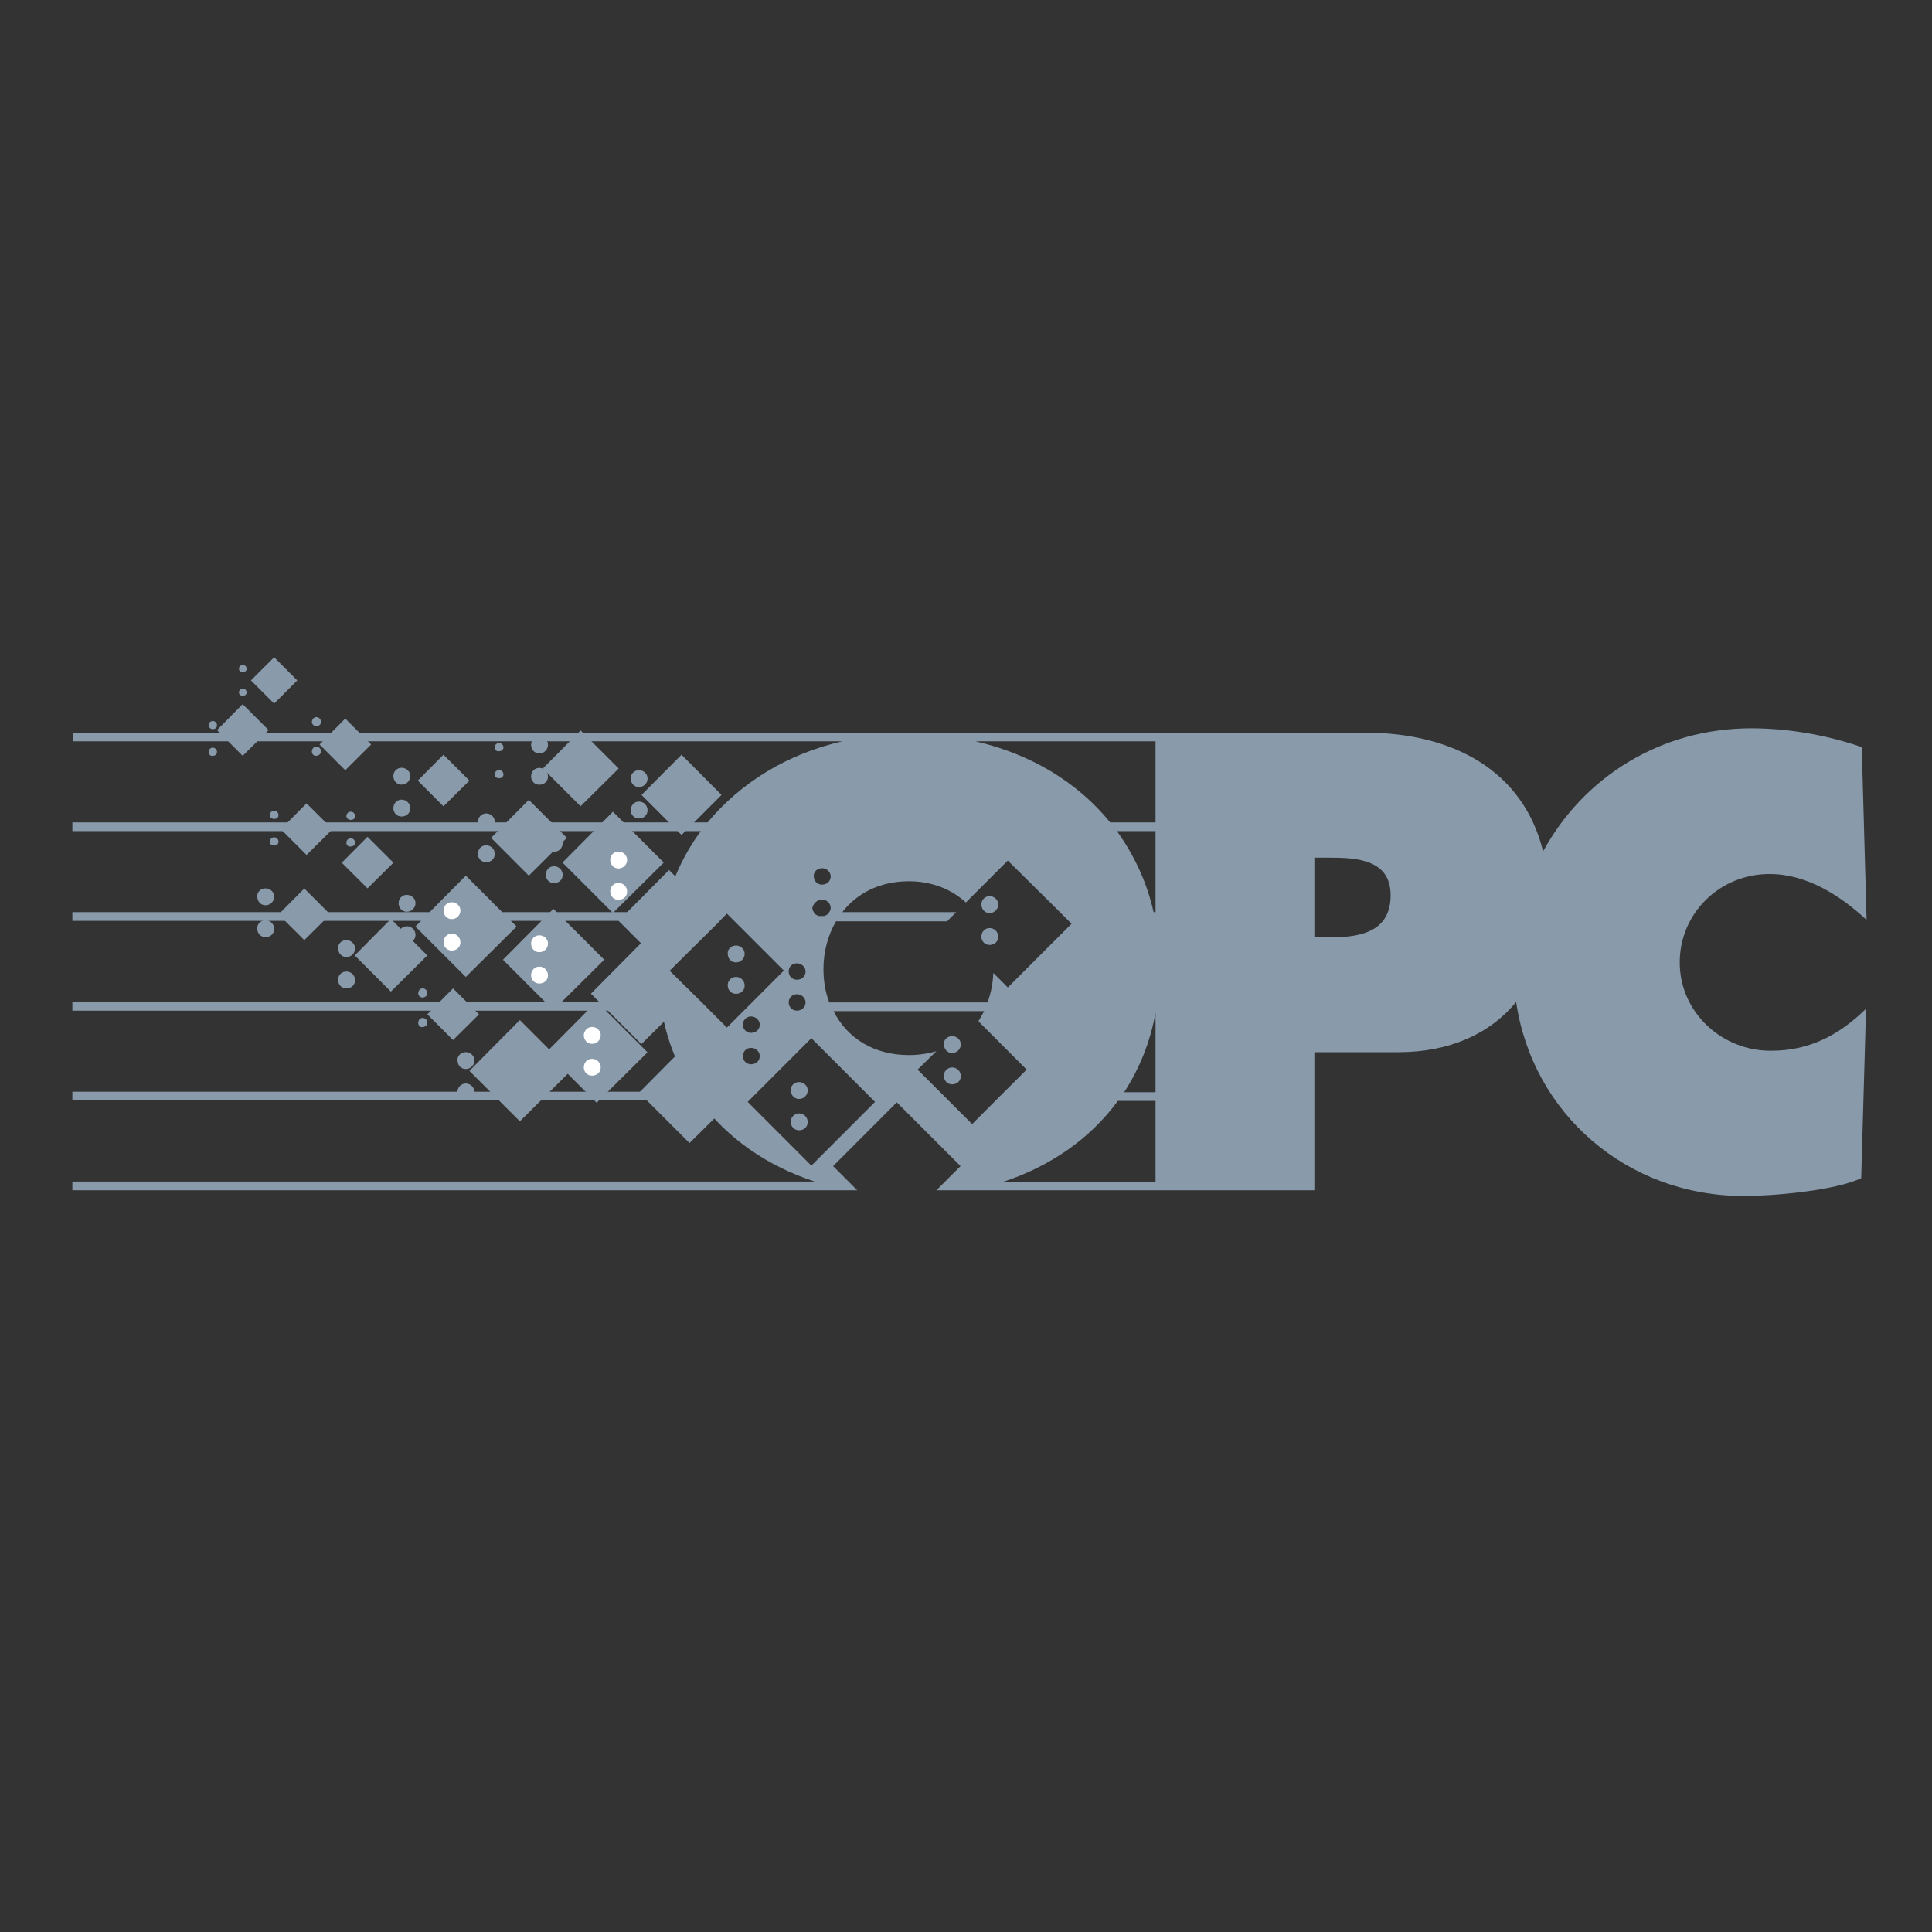 <svg width="28" height="28" viewBox="0 0 28 28" fill="none" xmlns="http://www.w3.org/2000/svg">
<rect x="0" y="0" width="28" height="28" fill="#333333" stroke="none"/>
<path d="M19.286 13.584H19.049V12.43H19.272C19.664 12.43 20.154 12.457 20.154 12.975C20.154 13.514 19.699 13.584 19.286 13.584ZM16.747 11.919H16.089C15.614 11.331 14.928 10.925 14.138 10.744H16.747V11.919ZM16.747 13.22H16.719C16.621 12.779 16.432 12.387 16.187 12.045H16.747V13.22ZM16.747 15.829H16.292C16.509 15.494 16.67 15.109 16.747 14.675V15.829ZM16.747 17.131H14.529C15.215 16.907 15.796 16.508 16.201 15.955H16.747V17.131ZM14.424 15.955L14.089 16.291L13.753 15.955L13.627 15.829L13.298 15.501L13.571 15.235C13.445 15.27 13.312 15.291 13.172 15.291C12.668 15.291 12.277 15.046 12.081 14.654H14.264C14.236 14.703 14.208 14.752 14.18 14.801L14.879 15.501L14.487 15.892L14.424 15.955ZM11.759 16.893L10.836 15.969L10.85 15.955L10.976 15.829L11.759 15.046L12.682 15.969L11.759 16.893ZM10.766 15.305C10.766 15.242 10.815 15.186 10.885 15.186C10.955 15.186 11.011 15.242 11.011 15.305C11.011 15.375 10.955 15.424 10.885 15.424C10.815 15.424 10.766 15.368 10.766 15.305ZM11.011 14.85C11.011 14.92 10.955 14.969 10.885 14.969C10.815 14.969 10.766 14.913 10.766 14.85C10.766 14.787 10.815 14.731 10.885 14.731C10.955 14.731 11.011 14.787 11.011 14.85ZM10.297 14.654L10.171 14.528L9.702 14.066L10.423 13.353L10.535 13.241L10.647 13.353L11.36 14.066L10.899 14.528L10.773 14.654L10.535 14.892L10.297 14.654ZM11.549 14.409C11.619 14.409 11.675 14.465 11.675 14.528C11.675 14.598 11.619 14.647 11.549 14.647C11.479 14.647 11.43 14.591 11.43 14.528C11.43 14.465 11.479 14.409 11.549 14.409ZM11.549 13.961C11.619 13.961 11.675 14.018 11.675 14.081C11.675 14.15 11.619 14.199 11.549 14.199C11.479 14.199 11.43 14.143 11.43 14.081C11.43 14.011 11.479 13.961 11.549 13.961ZM11.913 13.038C11.983 13.038 12.039 13.094 12.039 13.157C12.039 13.178 12.032 13.199 12.018 13.22C12.011 13.234 11.997 13.241 11.99 13.255C11.983 13.255 11.983 13.262 11.976 13.262C11.969 13.262 11.969 13.269 11.962 13.269C11.955 13.269 11.955 13.269 11.948 13.276C11.948 13.276 11.948 13.276 11.941 13.276C11.934 13.276 11.934 13.276 11.927 13.276C11.927 13.276 11.927 13.276 11.92 13.276C11.913 13.276 11.913 13.276 11.906 13.276C11.899 13.276 11.899 13.276 11.892 13.276C11.892 13.276 11.892 13.276 11.885 13.276C11.878 13.276 11.878 13.276 11.871 13.276C11.871 13.276 11.871 13.276 11.864 13.276C11.857 13.276 11.857 13.276 11.85 13.269C11.843 13.269 11.843 13.262 11.836 13.262C11.829 13.262 11.829 13.255 11.822 13.255C11.808 13.248 11.801 13.234 11.794 13.22C11.78 13.199 11.773 13.178 11.773 13.157C11.787 13.094 11.843 13.038 11.913 13.038ZM11.913 12.583C11.983 12.583 12.039 12.639 12.039 12.702C12.039 12.772 11.983 12.821 11.913 12.821C11.843 12.821 11.794 12.765 11.794 12.702C11.787 12.639 11.843 12.583 11.913 12.583ZM13.732 13.346L13.858 13.22H12.207C12.417 12.947 12.752 12.772 13.172 12.772C13.508 12.772 13.795 12.891 13.998 13.08L14.606 12.472L15.362 13.22L15.488 13.346L15.53 13.388L14.606 14.311L14.396 14.101C14.389 14.255 14.361 14.395 14.312 14.528H12.018C11.962 14.381 11.934 14.22 11.934 14.046C11.934 13.794 11.997 13.556 12.116 13.353H13.732V13.346ZM24.344 13.948C24.344 13.234 24.925 12.667 25.645 12.667C26.184 12.667 26.667 12.975 27.052 13.332L26.982 10.828C26.478 10.653 25.918 10.555 25.38 10.555C24.064 10.555 22.945 11.268 22.364 12.339C22.078 11.177 21.07 10.618 19.776 10.618H1.056V10.744H12.207C11.416 10.925 10.738 11.338 10.255 11.919H1.049V12.045H10.157C9.905 12.387 9.723 12.779 9.625 13.22H1.049V13.346H9.59C9.548 13.556 9.527 13.773 9.527 14.004C9.527 14.185 9.541 14.353 9.562 14.521H1.049V14.647H9.59C9.667 15.088 9.828 15.48 10.052 15.822H1.049V15.948H10.136C10.542 16.501 11.123 16.9 11.808 17.124H1.049V17.25H12.424L12.074 16.9L12.997 15.976L13.921 16.9L13.571 17.25H14.04H19.049V15.249H20.266C21.007 15.249 21.595 14.983 21.973 14.521C22.21 16.137 23.575 17.333 25.275 17.333C25.701 17.333 26.59 17.256 26.974 17.075L27.044 14.619C26.66 14.997 26.226 15.228 25.673 15.228C24.96 15.235 24.344 14.675 24.344 13.948Z" fill="#899AAB"/>
<path d="M3.517 10.205L3.893 10.581L3.517 10.954L3.145 10.581L3.517 10.205Z" fill="#899AAB"/>
<path d="M4.443 11.643L4.819 12.018L4.443 12.391L4.07 12.018L4.443 11.643Z" fill="#899AAB"/>
<path d="M5.326 12.127L5.702 12.503L5.326 12.875L4.953 12.503L5.326 12.127Z" fill="#899AAB"/>
<path d="M6.566 14.324L6.942 14.7L6.566 15.073L6.193 14.7L6.566 14.324Z" fill="#899AAB"/>
<path d="M4.41 12.877L4.786 13.253L4.41 13.625L4.037 13.253L4.41 12.877Z" fill="#899AAB"/>
<path d="M5.665 13.318L6.193 13.847L5.665 14.371L5.141 13.847L5.665 13.318Z" fill="#899AAB"/>
<path d="M6.427 10.938L6.803 11.313L6.427 11.686L6.055 11.313L6.427 10.938Z" fill="#899AAB"/>
<path d="M8.414 10.586L8.966 11.138L8.414 11.685L7.867 11.138L8.414 10.586Z" fill="#899AAB"/>
<path d="M7.664 11.592L8.216 12.143L7.664 12.691L7.117 12.143L7.664 11.592Z" fill="#899AAB"/>
<path d="M8.883 11.764L9.62 12.501L8.883 13.232L8.152 12.501L8.883 11.764Z" fill="#899AAB"/>
<path d="M8.02 13.172L8.757 13.909L8.02 14.64L7.289 13.909L8.02 13.172Z" fill="#899AAB"/>
<path d="M8.647 14.514L9.384 15.251L8.647 15.982L7.916 15.251L8.647 14.514Z" fill="#899AAB"/>
<path d="M9.993 15.098L10.73 15.835L9.993 16.566L9.262 15.835L9.993 15.098Z" fill="#899AAB"/>
<path d="M9.295 13.664L10.032 14.401L9.295 15.132L8.564 14.401L9.295 13.664Z" fill="#899AAB"/>
<path d="M9.696 12.609L10.433 13.346L9.696 14.077L8.965 13.346L9.696 12.609Z" fill="#899AAB"/>
<path d="M7.534 14.783L8.271 15.52L7.534 16.251L6.803 15.52L7.534 14.783Z" fill="#899AAB"/>
<path d="M6.751 12.691L7.487 13.428L6.751 14.159L6.02 13.428L6.751 12.691Z" fill="#899AAB"/>
<path d="M5.004 10.414L5.379 10.79L5.004 11.163L4.631 10.79L5.004 10.414Z" fill="#899AAB"/>
<path d="M9.877 10.938L10.457 11.521L9.877 12.101L9.297 11.521L9.877 10.938Z" fill="#899AAB"/>
<path d="M3.973 9.525L4.308 9.861L3.973 10.197L3.637 9.861L3.973 9.525Z" fill="#899AAB"/>
<path d="M10.666 13.703C10.736 13.703 10.792 13.759 10.792 13.822C10.792 13.892 10.736 13.948 10.666 13.948C10.596 13.948 10.547 13.892 10.547 13.822C10.54 13.759 10.596 13.703 10.666 13.703ZM10.666 14.158C10.736 14.158 10.792 14.214 10.792 14.284C10.792 14.354 10.736 14.403 10.666 14.403C10.596 14.403 10.547 14.347 10.547 14.284C10.54 14.221 10.596 14.158 10.666 14.158Z" fill="#899AAB"/>
<path d="M11.581 15.682C11.65 15.682 11.706 15.738 11.706 15.801C11.706 15.87 11.65 15.927 11.581 15.927C11.511 15.927 11.461 15.87 11.461 15.801C11.454 15.738 11.511 15.682 11.581 15.682ZM11.581 16.136C11.65 16.136 11.706 16.192 11.706 16.262C11.706 16.332 11.65 16.381 11.581 16.381C11.511 16.381 11.461 16.325 11.461 16.262C11.454 16.199 11.511 16.136 11.581 16.136Z" fill="#899AAB"/>
<path d="M13.799 15.016C13.869 15.016 13.925 15.072 13.925 15.135C13.925 15.204 13.869 15.261 13.799 15.261C13.729 15.261 13.68 15.204 13.68 15.135C13.673 15.072 13.729 15.016 13.799 15.016ZM13.799 15.47C13.869 15.47 13.925 15.526 13.925 15.596C13.925 15.666 13.869 15.715 13.799 15.715C13.729 15.715 13.68 15.659 13.68 15.596C13.673 15.533 13.729 15.47 13.799 15.47Z" fill="#899AAB"/>
<path d="M5.82 11.127C5.89 11.127 5.946 11.183 5.946 11.246C5.946 11.316 5.89 11.372 5.82 11.372C5.75 11.372 5.701 11.316 5.701 11.246C5.701 11.183 5.75 11.127 5.82 11.127ZM5.82 11.589C5.89 11.589 5.946 11.645 5.946 11.715C5.946 11.784 5.89 11.834 5.82 11.834C5.75 11.834 5.701 11.777 5.701 11.715C5.701 11.645 5.75 11.589 5.82 11.589Z" fill="#899AAB"/>
<path d="M8.58 14.883C8.65 14.883 8.706 14.939 8.706 15.002C8.706 15.072 8.65 15.128 8.58 15.128C8.51 15.128 8.461 15.072 8.461 15.002C8.461 14.946 8.51 14.883 8.58 14.883ZM8.58 15.345C8.65 15.345 8.706 15.4 8.706 15.47C8.706 15.54 8.65 15.589 8.58 15.589C8.51 15.589 8.461 15.533 8.461 15.47C8.461 15.4 8.51 15.345 8.58 15.345Z" fill="white"/>
<path d="M7.17 11.223C7.17 11.188 7.198 11.16 7.233 11.16C7.268 11.16 7.296 11.188 7.296 11.223C7.296 11.265 7.261 11.279 7.233 11.279C7.205 11.279 7.17 11.265 7.17 11.223ZM7.17 10.831C7.17 10.796 7.198 10.768 7.233 10.768C7.268 10.768 7.296 10.796 7.296 10.831C7.296 10.873 7.261 10.887 7.233 10.887C7.205 10.894 7.17 10.873 7.17 10.831Z" fill="#899AAB"/>
<path d="M7.816 10.674C7.886 10.674 7.942 10.73 7.942 10.793C7.942 10.863 7.886 10.919 7.816 10.919C7.746 10.919 7.697 10.863 7.697 10.793C7.697 10.73 7.746 10.674 7.816 10.674ZM7.816 11.129C7.886 11.129 7.942 11.184 7.942 11.255C7.942 11.324 7.886 11.373 7.816 11.373C7.746 11.373 7.697 11.317 7.697 11.255C7.697 11.184 7.746 11.129 7.816 11.129Z" fill="#899AAB"/>
<path d="M6.061 14.822C6.061 14.787 6.089 14.752 6.124 14.752C6.159 14.752 6.194 14.78 6.194 14.822C6.194 14.864 6.152 14.885 6.124 14.885C6.096 14.892 6.061 14.871 6.061 14.822ZM6.061 14.394C6.061 14.359 6.089 14.324 6.124 14.324C6.159 14.324 6.194 14.352 6.194 14.394C6.194 14.436 6.152 14.457 6.124 14.457C6.096 14.457 6.061 14.436 6.061 14.394Z" fill="#899AAB"/>
<path d="M6.75 15.248C6.82 15.248 6.876 15.304 6.876 15.367C6.876 15.437 6.82 15.493 6.75 15.493C6.68 15.493 6.631 15.437 6.631 15.367C6.624 15.304 6.68 15.248 6.75 15.248ZM6.75 15.703C6.82 15.703 6.876 15.759 6.876 15.829C6.876 15.899 6.82 15.948 6.75 15.948C6.68 15.948 6.631 15.892 6.631 15.829C6.624 15.766 6.68 15.703 6.75 15.703Z" fill="#899AAB"/>
<path d="M4.52 10.89C4.52 10.855 4.548 10.82 4.583 10.82C4.618 10.82 4.653 10.848 4.653 10.89C4.653 10.932 4.611 10.953 4.583 10.953C4.562 10.96 4.52 10.939 4.52 10.89ZM4.52 10.463C4.52 10.428 4.548 10.393 4.583 10.393C4.618 10.393 4.653 10.421 4.653 10.463C4.653 10.505 4.611 10.526 4.583 10.526C4.562 10.526 4.52 10.505 4.52 10.463Z" fill="#899AAB"/>
<path d="M3.463 10.036C3.463 10.008 3.484 9.98 3.519 9.98C3.554 9.98 3.575 10.008 3.575 10.036C3.575 10.071 3.54 10.085 3.519 10.085C3.498 10.085 3.463 10.071 3.463 10.036ZM3.463 9.693C3.463 9.665 3.484 9.637 3.519 9.637C3.554 9.637 3.575 9.665 3.575 9.693C3.575 9.728 3.54 9.742 3.519 9.742C3.498 9.742 3.463 9.728 3.463 9.693Z" fill="#899AAB"/>
<path d="M5.02 12.212C5.02 12.177 5.048 12.149 5.083 12.149C5.118 12.149 5.146 12.177 5.146 12.212C5.146 12.254 5.111 12.268 5.083 12.268C5.055 12.275 5.02 12.254 5.02 12.212ZM5.02 11.827C5.02 11.792 5.048 11.764 5.083 11.764C5.118 11.764 5.146 11.792 5.146 11.827C5.146 11.869 5.111 11.883 5.083 11.883C5.055 11.883 5.02 11.862 5.02 11.827Z" fill="#899AAB"/>
<path d="M3.91 12.198C3.91 12.164 3.938 12.135 3.973 12.135C4.008 12.135 4.036 12.164 4.036 12.198C4.036 12.241 4.001 12.255 3.973 12.255C3.945 12.255 3.91 12.241 3.91 12.198ZM3.91 11.813C3.91 11.778 3.938 11.75 3.973 11.75C4.008 11.75 4.036 11.778 4.036 11.813C4.036 11.855 4.001 11.869 3.973 11.869C3.945 11.869 3.91 11.848 3.91 11.813Z" fill="#899AAB"/>
<path d="M3.025 10.898C3.025 10.863 3.053 10.835 3.081 10.835C3.116 10.835 3.145 10.863 3.145 10.898C3.145 10.94 3.109 10.954 3.081 10.954C3.06 10.961 3.025 10.94 3.025 10.898ZM3.025 10.512C3.025 10.477 3.053 10.449 3.081 10.449C3.116 10.449 3.145 10.477 3.145 10.512C3.145 10.554 3.109 10.568 3.081 10.568C3.06 10.568 3.025 10.547 3.025 10.512Z" fill="#899AAB"/>
<path d="M14.342 12.988C14.412 12.988 14.467 13.044 14.467 13.107C14.467 13.177 14.412 13.233 14.342 13.233C14.272 13.233 14.223 13.177 14.223 13.107C14.223 13.044 14.272 12.988 14.342 12.988ZM14.342 13.45C14.412 13.45 14.467 13.506 14.467 13.576C14.467 13.646 14.412 13.695 14.342 13.695C14.272 13.695 14.223 13.639 14.223 13.576C14.223 13.506 14.272 13.45 14.342 13.45Z" fill="#899AAB"/>
<path d="M3.848 12.875C3.918 12.875 3.974 12.931 3.974 12.994C3.974 13.064 3.918 13.12 3.848 13.12C3.778 13.12 3.729 13.064 3.729 12.994C3.722 12.931 3.778 12.875 3.848 12.875ZM3.848 13.337C3.918 13.337 3.974 13.393 3.974 13.463C3.974 13.533 3.918 13.582 3.848 13.582C3.778 13.582 3.729 13.526 3.729 13.463C3.722 13.393 3.778 13.337 3.848 13.337Z" fill="#899AAB"/>
<path d="M5.02 13.625C5.09 13.625 5.146 13.681 5.146 13.744C5.146 13.814 5.09 13.87 5.02 13.87C4.95 13.87 4.901 13.814 4.901 13.744C4.894 13.681 4.95 13.625 5.02 13.625ZM5.02 14.08C5.09 14.08 5.146 14.136 5.146 14.206C5.146 14.276 5.09 14.325 5.02 14.325C4.95 14.325 4.901 14.269 4.901 14.206C4.894 14.136 4.95 14.08 5.02 14.08Z" fill="#899AAB"/>
<path d="M7.045 11.789C7.115 11.789 7.171 11.845 7.171 11.908C7.171 11.978 7.115 12.034 7.045 12.034C6.975 12.034 6.926 11.978 6.926 11.908C6.926 11.852 6.975 11.789 7.045 11.789ZM7.045 12.251C7.115 12.251 7.171 12.307 7.171 12.377C7.171 12.447 7.115 12.496 7.045 12.496C6.975 12.496 6.926 12.44 6.926 12.377C6.926 12.307 6.975 12.251 7.045 12.251Z" fill="#899AAB"/>
<path d="M9.26 11.162C9.33 11.162 9.385 11.218 9.385 11.281C9.385 11.351 9.33 11.407 9.26 11.407C9.19 11.407 9.141 11.351 9.141 11.281C9.141 11.218 9.19 11.162 9.26 11.162ZM9.26 11.617C9.33 11.617 9.385 11.673 9.385 11.743C9.385 11.813 9.33 11.862 9.26 11.862C9.19 11.862 9.141 11.806 9.141 11.743C9.141 11.673 9.19 11.617 9.26 11.617Z" fill="#899AAB"/>
<path d="M8.029 12.1C8.099 12.1 8.155 12.156 8.155 12.219C8.155 12.289 8.099 12.345 8.029 12.345C7.959 12.345 7.91 12.289 7.91 12.219C7.91 12.156 7.959 12.1 8.029 12.1ZM8.029 12.554C8.099 12.554 8.155 12.61 8.155 12.68C8.155 12.75 8.099 12.799 8.029 12.799C7.959 12.799 7.91 12.743 7.91 12.68C7.91 12.61 7.959 12.554 8.029 12.554Z" fill="#899AAB"/>
<path d="M8.963 12.342C9.033 12.342 9.089 12.398 9.089 12.461C9.089 12.531 9.033 12.587 8.963 12.587C8.893 12.587 8.844 12.531 8.844 12.461C8.844 12.398 8.893 12.342 8.963 12.342ZM8.963 12.796C9.033 12.796 9.089 12.852 9.089 12.922C9.089 12.992 9.033 13.041 8.963 13.041C8.893 13.041 8.844 12.985 8.844 12.922C8.844 12.852 8.893 12.796 8.963 12.796Z" fill="white"/>
<path d="M7.816 13.555C7.886 13.555 7.942 13.611 7.942 13.674C7.942 13.744 7.886 13.8 7.816 13.8C7.746 13.8 7.697 13.744 7.697 13.674C7.697 13.611 7.746 13.555 7.816 13.555ZM7.816 14.009C7.886 14.009 7.942 14.065 7.942 14.135C7.942 14.205 7.886 14.254 7.816 14.254C7.746 14.254 7.697 14.198 7.697 14.135C7.697 14.065 7.746 14.009 7.816 14.009Z" fill="white"/>
<path d="M6.547 13.076C6.617 13.076 6.673 13.132 6.673 13.195C6.673 13.265 6.617 13.321 6.547 13.321C6.477 13.321 6.428 13.265 6.428 13.195C6.428 13.132 6.477 13.076 6.547 13.076ZM6.547 13.531C6.617 13.531 6.673 13.587 6.673 13.657C6.673 13.727 6.617 13.776 6.547 13.776C6.477 13.776 6.428 13.72 6.428 13.657C6.428 13.587 6.477 13.531 6.547 13.531Z" fill="white"/>
<path d="M5.896 12.969C5.966 12.969 6.022 13.025 6.022 13.088C6.022 13.158 5.966 13.214 5.896 13.214C5.826 13.214 5.777 13.158 5.777 13.088C5.777 13.025 5.826 12.969 5.896 12.969ZM5.896 13.424C5.966 13.424 6.022 13.479 6.022 13.549C6.022 13.619 5.966 13.668 5.896 13.668C5.826 13.668 5.777 13.612 5.777 13.549C5.777 13.479 5.826 13.424 5.896 13.424Z" fill="#899AAB"/>
</svg>
